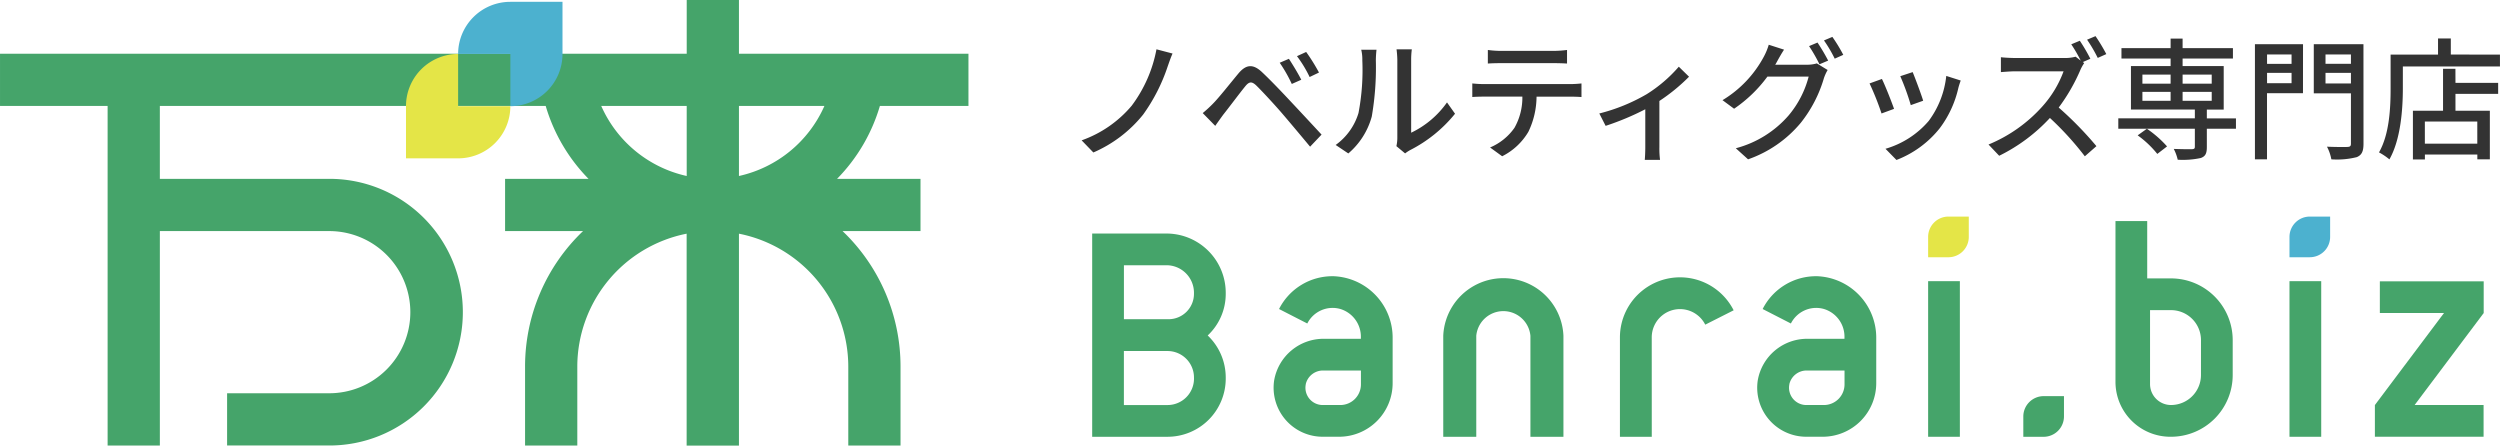 <svg xmlns="http://www.w3.org/2000/svg" width="227.692" height="40.575" viewBox="0 0 227.692 40.575"><g transform="translate(-30 -50.425)"><g transform="translate(30 50.426)"><path d="M9.8,40.575h4.758V21.047H29.9a7.385,7.385,0,1,1,0,14.769H20.682v4.758H29.9a12.143,12.143,0,1,0,0-24.285H14.557V9.651H49.7a15.868,15.868,0,0,0,3.9,6.638h-7.6v4.758h7.1a17.042,17.042,0,0,0-5.28,12.337v7.192h4.758V33.383a12.357,12.357,0,0,1,9.958-12.1v19.3H67.3v-19.3a12.356,12.356,0,0,1,9.958,12.1v7.192h4.758V33.383a17.042,17.042,0,0,0-5.28-12.337h7.1V16.289h-7.6a15.864,15.864,0,0,0,3.9-6.638h8.067V4.893H67.3V0H62.543V4.893H0V9.651H9.8ZM67.3,9.651h7.783A11.141,11.141,0,0,1,67.3,16.029Zm-4.758,0v6.378a11.142,11.142,0,0,1-7.783-6.378Z" transform="translate(0.001 -0.001)" fill="#45a46a"/><path d="M107.406.358a4.752,4.752,0,0,0-4.752,4.748h4.758V9.863a4.752,4.752,0,0,0,4.748-4.752V.358Z" transform="translate(-60.93 -0.192)" fill="#4cb1cf"/><path d="M95.721,16.8V12.04a4.752,4.752,0,0,0-4.748,4.752v4.754h4.754a4.752,4.752,0,0,0,4.752-4.748Z" transform="translate(-53.997 -7.126)" fill="#e4e547"/></g><g transform="translate(129.469 70.15)"><path d="M267.3,57.211v-.105a5.4,5.4,0,0,0-5.394-5.393h-6.77v18.51H262a5.3,5.3,0,0,0,5.3-5.3v-.1a5.28,5.28,0,0,0-1.643-3.826,5.183,5.183,0,0,0,1.643-3.783m-2.89,7.713A2.411,2.411,0,0,1,262,67.333h-3.976v-4.92H262a2.411,2.411,0,0,1,2.408,2.408Zm-6.383-5.4V54.6h3.88a2.506,2.506,0,0,1,2.5,2.5v.105a2.314,2.314,0,0,1-2.312,2.311h-4.071Z" transform="translate(-255.133 -50.168)" fill="#45a46a"/><path d="M444.31,51.615h-1.851V49.765a1.852,1.852,0,0,1,1.852-1.853h1.851v1.851a1.853,1.853,0,0,1-1.853,1.853" transform="translate(-366.32 -47.912)" fill="#e4e547"/><path d="M465.636,91.846h-1.848V90a1.855,1.855,0,0,1,1.855-1.855h1.848v1.848a1.855,1.855,0,0,1-1.855,1.855" transform="translate(-378.98 -71.791)" fill="#45a46a"/><path d="M0,0H2.89V14.172H0Z" transform="translate(76.139 5.883)" fill="#45a46a"/><path d="M525.28,51.615h-1.851V49.764a1.852,1.852,0,0,1,1.851-1.852h1.851v1.852a1.851,1.851,0,0,1-1.851,1.851" transform="translate(-414.379 -47.912)" fill="#4cb1cf"/><path d="M0,0H2.89V14.172H0Z" transform="translate(109.05 5.883)" fill="#45a46a"/><path d="M489.5,54.144h-2.167V48.925h-2.89V63.566a5,5,0,0,0,5,5h.055a5.621,5.621,0,0,0,5.621-5.621V59.764a5.62,5.62,0,0,0-5.62-5.62m2.73,8.8a2.731,2.731,0,0,1-2.731,2.731,1.907,1.907,0,0,1-1.907-1.907V57.034H489.5a2.731,2.731,0,0,1,2.731,2.73Z" transform="translate(-391.241 -48.513)" fill="#45a46a"/><path d="M344.754,76.142h-3.007v-9.2a2.477,2.477,0,0,0-4.932,0v9.2h-3.007v-9.2a5.478,5.478,0,0,1,10.946,0Z" transform="translate(-301.83 -56.087)" fill="#45a46a"/><path d="M376.3,76.044h-2.9V66.991a5.473,5.473,0,0,1,10.357-2.466l-2.587,1.308a2.574,2.574,0,0,0-4.873,1.158Z" transform="translate(-325.331 -55.989)" fill="#45a46a"/><path d="M301.225,61.274a5.444,5.444,0,0,0-4.936,2.987l2.572,1.319a2.581,2.581,0,0,1,2.969-1.333,2.635,2.635,0,0,1,1.911,2.587v.122a.016.016,0,0,1-.017.017h-3.311a4.567,4.567,0,0,0-4.572,3.8,4.468,4.468,0,0,0,4.415,5.121h1.5a4.878,4.878,0,0,0,4.878-4.878V66.947a5.6,5.6,0,0,0-5.406-5.674m-2.51,9.844a1.611,1.611,0,0,1,1.6-1.255h3.411a.017.017,0,0,1,.017.017v1.246a1.881,1.881,0,0,1-1.881,1.881h-1.6a1.574,1.574,0,0,1-1.541-1.89" transform="translate(-279.266 -55.842)" fill="#45a46a"/><path d="M409.591,61.274a5.444,5.444,0,0,0-4.936,2.987l2.572,1.319a2.581,2.581,0,0,1,2.969-1.333,2.635,2.635,0,0,1,1.911,2.587v.122a.017.017,0,0,1-.017.017h-3.311a4.567,4.567,0,0,0-4.572,3.8,4.468,4.468,0,0,0,4.415,5.121h1.5A4.878,4.878,0,0,0,415,71.019V66.947a5.6,5.6,0,0,0-5.406-5.674m-2.51,9.844a1.611,1.611,0,0,1,1.6-1.255h3.411a.017.017,0,0,1,.017.017v1.246a1.881,1.881,0,0,1-1.881,1.881h-1.6a1.574,1.574,0,0,1-1.541-1.89" transform="translate(-343.587 -55.842)" fill="#45a46a"/><path d="M543.019,62.416v2.89h5.841l-6.293,8.379v2.89h9.9v-2.89h-6.283l6.293-8.379v-2.89Z" transform="translate(-425.739 -56.521)" fill="#45a46a"/></g><path d="M9.792-8.7,8.328-9.084A12.355,12.355,0,0,1,6.072-3.948,10.574,10.574,0,0,1,1.512-.792L2.58.312A11.816,11.816,0,0,0,7.116-3.144a16.263,16.263,0,0,0,2.232-4.38C9.468-7.86,9.624-8.328,9.792-8.7Zm10.6.48-.84.36a13.065,13.065,0,0,1,1.1,1.932l.864-.384C21.24-6.864,20.7-7.752,20.388-8.22Zm1.572-.624-.84.384a10.918,10.918,0,0,1,1.152,1.9l.852-.408A16.574,16.574,0,0,0,21.96-8.844ZM12.54-3.276l1.14,1.164c.192-.276.468-.66.72-1.008.528-.66,1.464-1.92,1.992-2.568.372-.468.612-.5,1.044-.084.48.468,1.572,1.644,2.268,2.448.744.864,1.776,2.1,2.616,3.108l1.044-1.1c-.924-1-2.136-2.3-2.952-3.168-.708-.756-1.692-1.788-2.448-2.5-.864-.828-1.5-.7-2.172.1-.78.936-1.776,2.208-2.34,2.772A11.613,11.613,0,0,1,12.54-3.276ZM30.18-.264l.792.66a3.73,3.73,0,0,1,.456-.3A12.626,12.626,0,0,0,35.52-3.216l-.732-1.032a8.442,8.442,0,0,1-3.264,2.76V-8.124a7.228,7.228,0,0,1,.06-.96H30.192a8.8,8.8,0,0,1,.072.96v7.1A3.461,3.461,0,0,1,30.18-.264ZM24.648-.372,25.8.4a6.742,6.742,0,0,0,2.136-3.36,26.289,26.289,0,0,0,.372-5.124,8.982,8.982,0,0,1,.06-.96H26.976a3.74,3.74,0,0,1,.1.972,20.807,20.807,0,0,1-.348,4.788A5.555,5.555,0,0,1,24.648-.372Zm13.86-8.652v1.236c.336-.024.78-.036,1.176-.036H44.52c.372,0,.816.012,1.2.036V-9.024a10.261,10.261,0,0,1-1.2.084H39.672A9.16,9.16,0,0,1,38.508-9.024ZM37.092-5.976V-4.74c.324-.024.732-.036,1.092-.036h3.468a5.592,5.592,0,0,1-.72,2.844,5.148,5.148,0,0,1-2.22,1.788l1.1.8A5.768,5.768,0,0,0,42.2-1.572a7.464,7.464,0,0,0,.744-3.2h3.084c.312,0,.732.012,1.008.036V-5.976c-.3.036-.756.06-1.008.06H38.184A10.515,10.515,0,0,1,37.092-5.976ZM48.66-3.24l.576,1.128a24.512,24.512,0,0,0,3.612-1.512V-.168c0,.384-.024.948-.048,1.152h1.392a7.649,7.649,0,0,1-.06-1.152V-4.38a16.775,16.775,0,0,0,2.7-2.208L55.9-7.5A12.9,12.9,0,0,1,52.98-5,16.563,16.563,0,0,1,48.66-3.24ZM68.532-9.7l-.768.324a14.323,14.323,0,0,1,.948,1.656l.792-.336A17.389,17.389,0,0,0,68.532-9.7Zm1.356-.516-.768.324A12.044,12.044,0,0,1,70.1-8.232l.78-.348A14.186,14.186,0,0,0,69.888-10.212Zm-4.4,1.164L64.092-9.5a5.622,5.622,0,0,1-.444,1.08A10.264,10.264,0,0,1,59.88-4.452l1.056.78A12.432,12.432,0,0,0,63.972-6.6h3.756A9.011,9.011,0,0,1,65.9-3.06,9.6,9.6,0,0,1,61.092-.072L62.208.936a10.909,10.909,0,0,0,4.8-3.324,11.876,11.876,0,0,0,2.112-4.08,4.107,4.107,0,0,1,.336-.732l-.984-.6a3.2,3.2,0,0,1-.9.12H64.68c.072-.108.12-.2.18-.312C64.992-8.232,65.244-8.688,65.484-9.048ZM77.2-7.008l-1.128.372A21.946,21.946,0,0,1,77.028-4L78.156-4.4C78-4.932,77.412-6.5,77.2-7.008Zm4.38.768-1.32-.42a8.329,8.329,0,0,1-1.6,4.1A8.177,8.177,0,0,1,74.724-.024l1,1.02a9.3,9.3,0,0,0,3.948-2.9,9.619,9.619,0,0,0,1.68-3.624C81.4-5.724,81.468-5.94,81.576-6.24ZM74.4-6.384l-1.128.408A24.509,24.509,0,0,1,74.364-3.24l1.14-.42C75.276-4.32,74.676-5.832,74.4-6.384Zm18.024-3.48-.78.324a13.787,13.787,0,0,1,.864,1.488l-.468-.36A3.64,3.64,0,0,1,91-8.292H86.544c-.372,0-1.068-.036-1.308-.072v1.356c.192-.012.84-.072,1.308-.072h4.4A9.873,9.873,0,0,1,89.04-3.912a13.459,13.459,0,0,1-4.932,3.5L85.08.612A15.714,15.714,0,0,0,89.7-2.832,27.678,27.678,0,0,1,92.88.66l1.056-.924A31.9,31.9,0,0,0,90.5-3.78,16.735,16.735,0,0,0,92.472-7.2a3.62,3.62,0,0,1,.348-.624l-.12-.1.684-.3A16.664,16.664,0,0,0,92.424-9.864Zm1.428-.42-.768.324A13.309,13.309,0,0,1,94.056-8.3l.78-.348A15.93,15.93,0,0,0,93.852-10.284ZM100.368-.24a9.936,9.936,0,0,0-1.836-1.608l-.84.6A9.053,9.053,0,0,1,99.48.444ZM98.124-5.208h2.568v.816H98.124Zm0-1.572h2.568v.828H98.124Zm6.312,0v.828h-2.652V-6.78Zm0,2.388h-2.652v-.816h2.652Zm2.208,1.6h-2.652v-.8h1.536V-7.56h-3.744v-.684h4.584v-.948h-4.584v-.864h-1.092v.864H96.216v.948h4.476v.684H97.08V-3.6h5.82v.8H95.928v.948H102.9V-.216c0,.168-.06.216-.252.228s-.948,0-1.668-.024a4.216,4.216,0,0,1,.36.984,7.8,7.8,0,0,0,2.1-.156c.432-.156.552-.432.552-1V-1.848h2.652Zm5.064-5.82v.852h-2.232v-.852ZM109.476-6v-.936h2.232V-6Zm3.276-3.552h-4.38V.936h1.1V-5.088h3.276ZM114.8-5.976v-.96h2.316v.96Zm2.316-2.64v.852H114.8v-.852Zm1.14-.936h-4.524v4.476h3.384V-.492c0,.216-.072.288-.312.3s-1.08.012-1.872-.024a3.983,3.983,0,0,1,.4,1.152,7.363,7.363,0,0,0,2.316-.2c.456-.192.612-.528.612-1.224Zm10.368,9.06h-4.776V-2.508h4.776Zm-1.992-6.816h-1.128v3.816H122.76V.948h1.092V.5h4.776V.936h1.14V-3.492h-3.132V-5.028h3.888v-1h-3.888Zm-.42-1.3v-1.464h-1.164V-8.6h-4.32v3.048c0,1.716-.084,4.152-1.056,5.856a5.688,5.688,0,0,1,.948.636c1.044-1.836,1.224-4.62,1.224-6.492V-7.524h8.844V-8.6Z" transform="translate(127 64)" fill="#333"/></g></svg>